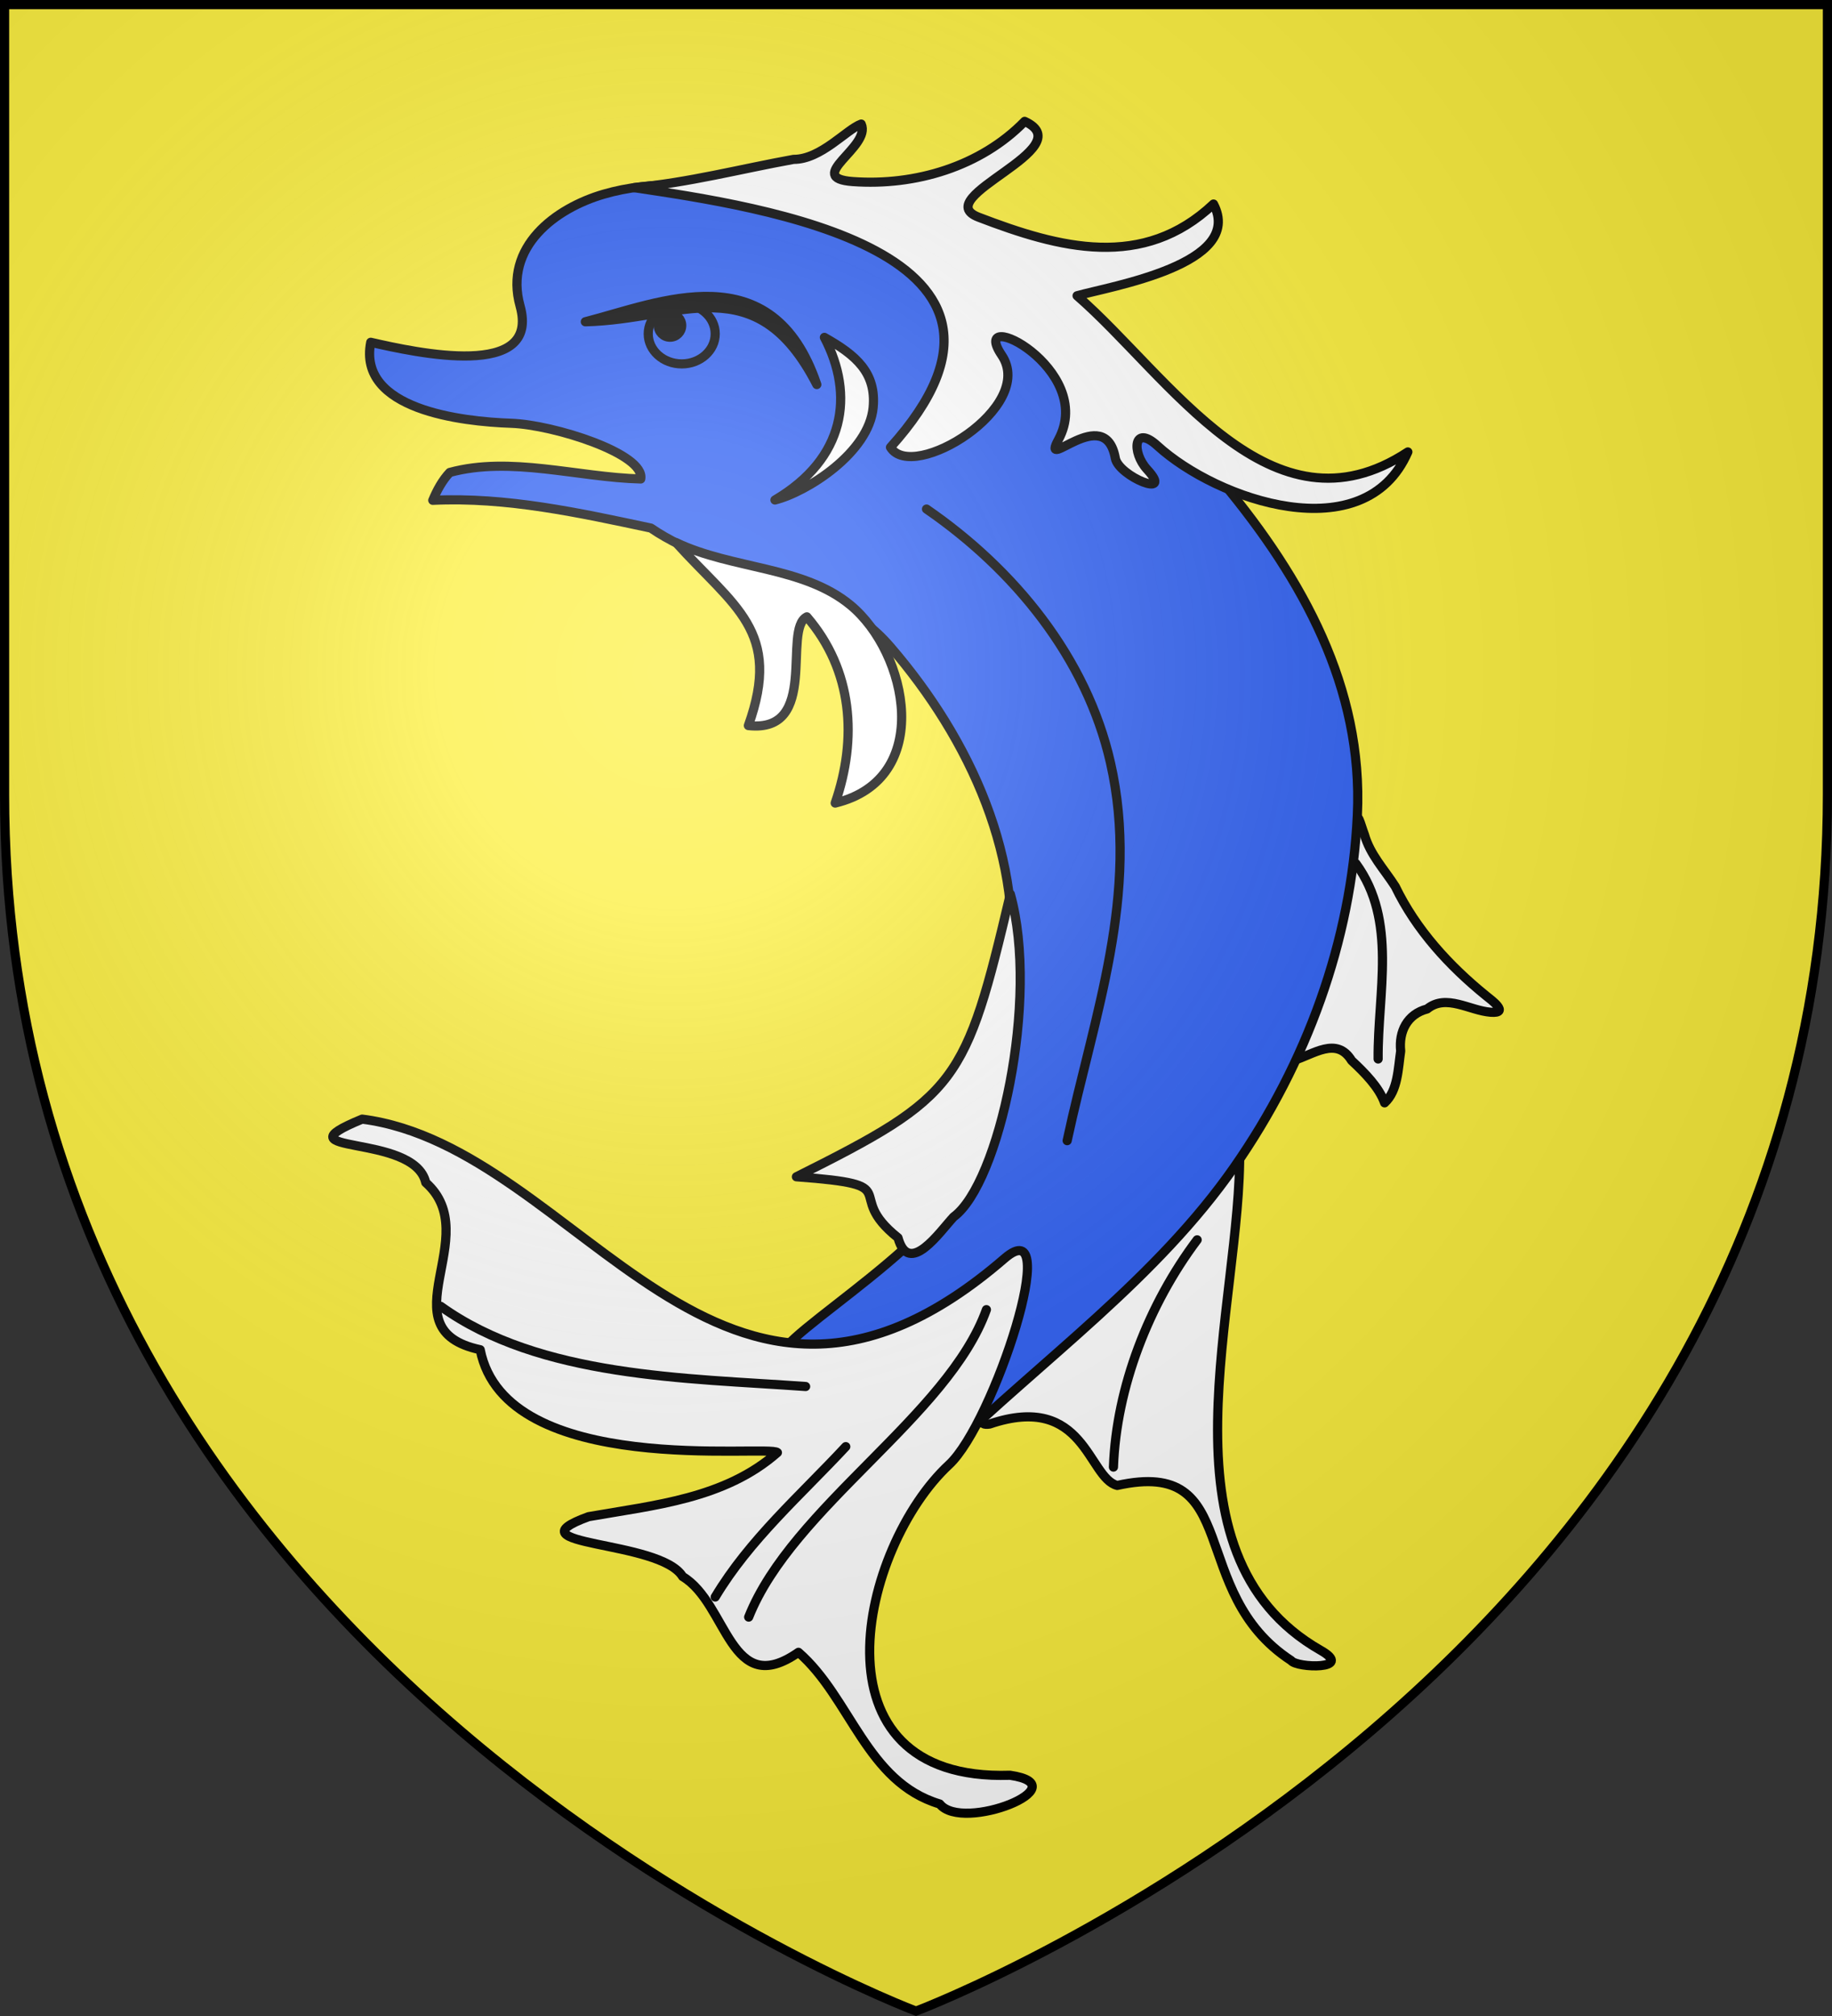<?xml version="1.0" encoding="UTF-8" standalone="no"?><svg height="660" viewBox="-300 -300 600 660" width="600" xmlns="http://www.w3.org/2000/svg" xmlns:xlink="http://www.w3.org/1999/xlink"><rect x="-300" y="-300" width="600" height="660" fill="#333333" stroke="none"/><radialGradient id="a" cx="-80" cy="-80" gradientTransform="matrix(1 0 0 1 0 .05)" gradientUnits="userSpaceOnUse" r="405"><stop offset="0" stop-color="#fff" stop-opacity=".31"/><stop offset=".19" stop-color="#fff" stop-opacity=".25"/><stop offset=".6" stop-color="#6b6b6b" stop-opacity=".125"/><stop offset="1" stop-opacity=".125"/></radialGradient><path d="m-298.5-298.5h597v258.543c0 286.248-298.5 398.457-298.5 398.457s-298.5-112.209-298.5-398.457z" fill="#fcef3c"/><g stroke="#000" stroke-linecap="round" stroke-linejoin="round"><g fill="#2b5df2" stroke-width="1.478" transform="matrix(2.032 0 0 2.029 -193.029 -262.298)"><path d="m172.237 124.45c-1.751-2.745-4.063-5.145-4.965-8.372-.599-1.529-1.239-4.458-1.235-1.23-.954 9.682-3.93 19.236-6.953 28.516-1.047 3.215-2.211 6.244-3.28 9.174 3.194-.934 6.978-3.971 9.401.004 2.147 1.999 4.445 4.343 5.315 6.824 2.158-1.965 2.179-5.568 2.594-8.363-.335-3.148 1.056-5.953 4.262-6.786 3.07-2.499 6.846.275 10.259.528 3.142.232.019-2.03-.73-2.637-5.988-4.853-11.302-10.675-14.667-17.658zm-12.02 123.251c-27.334-15.597-12.586-56.02-13.066-81.037-3.655 5.739-8.717 10.326-13.193 15.418-1.983 2.256-35.301 30.416-27.084 29.107 15.345-5.213 15.832 8.728 20.557 9.907 20.417-4.537 11.035 17.167 28.029 28.256.899 1.226 10.262 1.489 4.758-1.651z" fill="#fff"/><path d="m17.11 62.142c11.887-.564 23.603 2.02 35.154 4.482 11.965 8.193 28.449 7.385 38.55 19.1 12.919 14.983 21.906 34.454 19.154 54.408-1.444 10.472-4.405 20.684-7.425 30.75-3.544 11.814-34.469 28.82-28.519 29.86 25.275-2.363 50.064-25.385 26.044 11.302-2.449 4.26-5.987 10.226-.214 3.799 15.683-15.162 33.978-28.203 46.482-46.186 11.545-16.605 18.841-36.347 19.797-56.734.967-20.629-8.93-38.18-21.477-53.372-18.364-22.235-69.192-55.758-99.981-46.805-7.804 2.269-16.15 8.507-13.494 18.044 3.335 11.976-16.68 7.546-24.07 5.858-2.144 10.879 14.671 12.797 22.645 13.068 6.808.231 21.641 4.938 20.869 8.987-10.16-.268-20.979-3.722-30.778-1.053-1.215 1.294-2.06 2.879-2.735 4.495z" fill="#2b5df2"/><path d="m110.148 267.859c-32.96 1.084-24.084-36.89-9.819-50.124 7.188-6.668 18.556-41.584 8.922-33.254-45.759 39.568-68.242-17.971-103.519-22.49-14.377 5.92 8.392 2.087 10.247 10.237 9.663 8.576-6.689 23.65 8.776 26.971 4.095 20.869 46.588 15.248 47.901 16.593-8.491 7.469-19.819 8.471-30.435 10.343-13.327 4.859 11.5 3.659 15.163 9.663 7.307 4.372 7.572 19.985 18.665 12.225 8.415 7.31 10.924 20.931 22.768 24.471 3.651 4.668 22.716-2.971 11.33-4.636z" fill="#fff"/><path d="m92.092 181.129c1.747 6.374 6.758-.996 8.96-3.359 7.342-5.361 13.856-35.123 9.148-52.089-7.225 30.651-8.431 32.566-34.482 45.612 18.329 1.345 7.226 2.537 16.373 9.835zm-7.658-102.069c-7.623-6.306-19.027-5.758-28.121-10.098 9.383 10.417 17.145 14.215 11.664 29.528 11.554 1.286 5.426-15.559 9.427-17.544 7.414 8.625 8.157 19.663 4.566 30.05 15.989-3.894 11.72-24.279 2.463-31.937zm-9.169-71.928c4.401.031 8.547-4.857 10.897-5.694 1.697 3.682-9.376 8.697-1.344 9.278 10.053.728 20.605-2.431 27.692-9.716 9.43 4.352-15.709 12.278-7.425 15.465 13.094 5.039 26.518 8.589 37.86-2.124 5.115 9.709-16.554 13.262-21.988 14.797 14.938 13 31.196 39.809 53.313 25.204-6.947 15.982-30.707 7.83-40.377-1.013-3.852-3.523-4.187 1.073-1.634 3.845 4.472 4.854-4.611 1.092-5.139-1.83-1.653-9.143-12.207 2.64-9.163-2.993 6.171-11.421-14.751-21.94-9.143-13.616 5.632 8.36-14.368 20.642-17.933 14.859 28.476-31.675-20.881-38.843-41.332-41.9 8.658-.776 17.177-3.015 25.717-4.562z" fill="#fff"/><path d="m96.69 63.553c14.079 9.708 25.787 23.916 29.651 40.938 4.797 21.13-2.661 40.789-6.982 60.976m46.545-44.705c6.718 9.232 3.483 20.813 3.575 31.525m-151.093 39.905c15.975 11.507 39.599 11.569 58.82 12.94m-14.575 33.965c5.533-9.268 13.771-16.431 21.045-24.263m-15.649 27.504c7.049-17.774 32.176-32.441 38.317-49.606m20.474 25.401c.464-12.89 5.712-26.299 13.492-36.665" fill="none"/><path d="m80.23 35.856c4.868 9.29 3.38 19.53-7.969 26.236 5.12-1.273 15.163-7.633 15.83-14.943.509-5.573-2.725-8.411-7.861-11.292z" fill="#fff" fill-rule="evenodd"/></g><g stroke-width="3"><ellipse cx="-76.726" cy="-190.706" fill="#2b5df2" rx="10.967" ry="9.843"/><ellipse cx="-80.566" cy="-193.432" rx="3.837" ry="3.828"/><path d="m-108.302-194.658c24.257-6.241 61.24-22.664 75.817 20.552-19.952-38.882-44.616-21.205-75.817-20.552z"/></g></g><path d="m-298.5-298.5h597v258.543c0 286.248-298.5 398.457-298.5 398.457s-298.5-112.209-298.5-398.457z" fill="url(#a)" stroke-width="1"/><path d="m-298.5-298.5h597v258.503c0 286.203-298.5 398.395-298.5 398.395s-298.5-112.191-298.5-398.395z" fill="none" stroke="#000" stroke-width="3"/></svg>